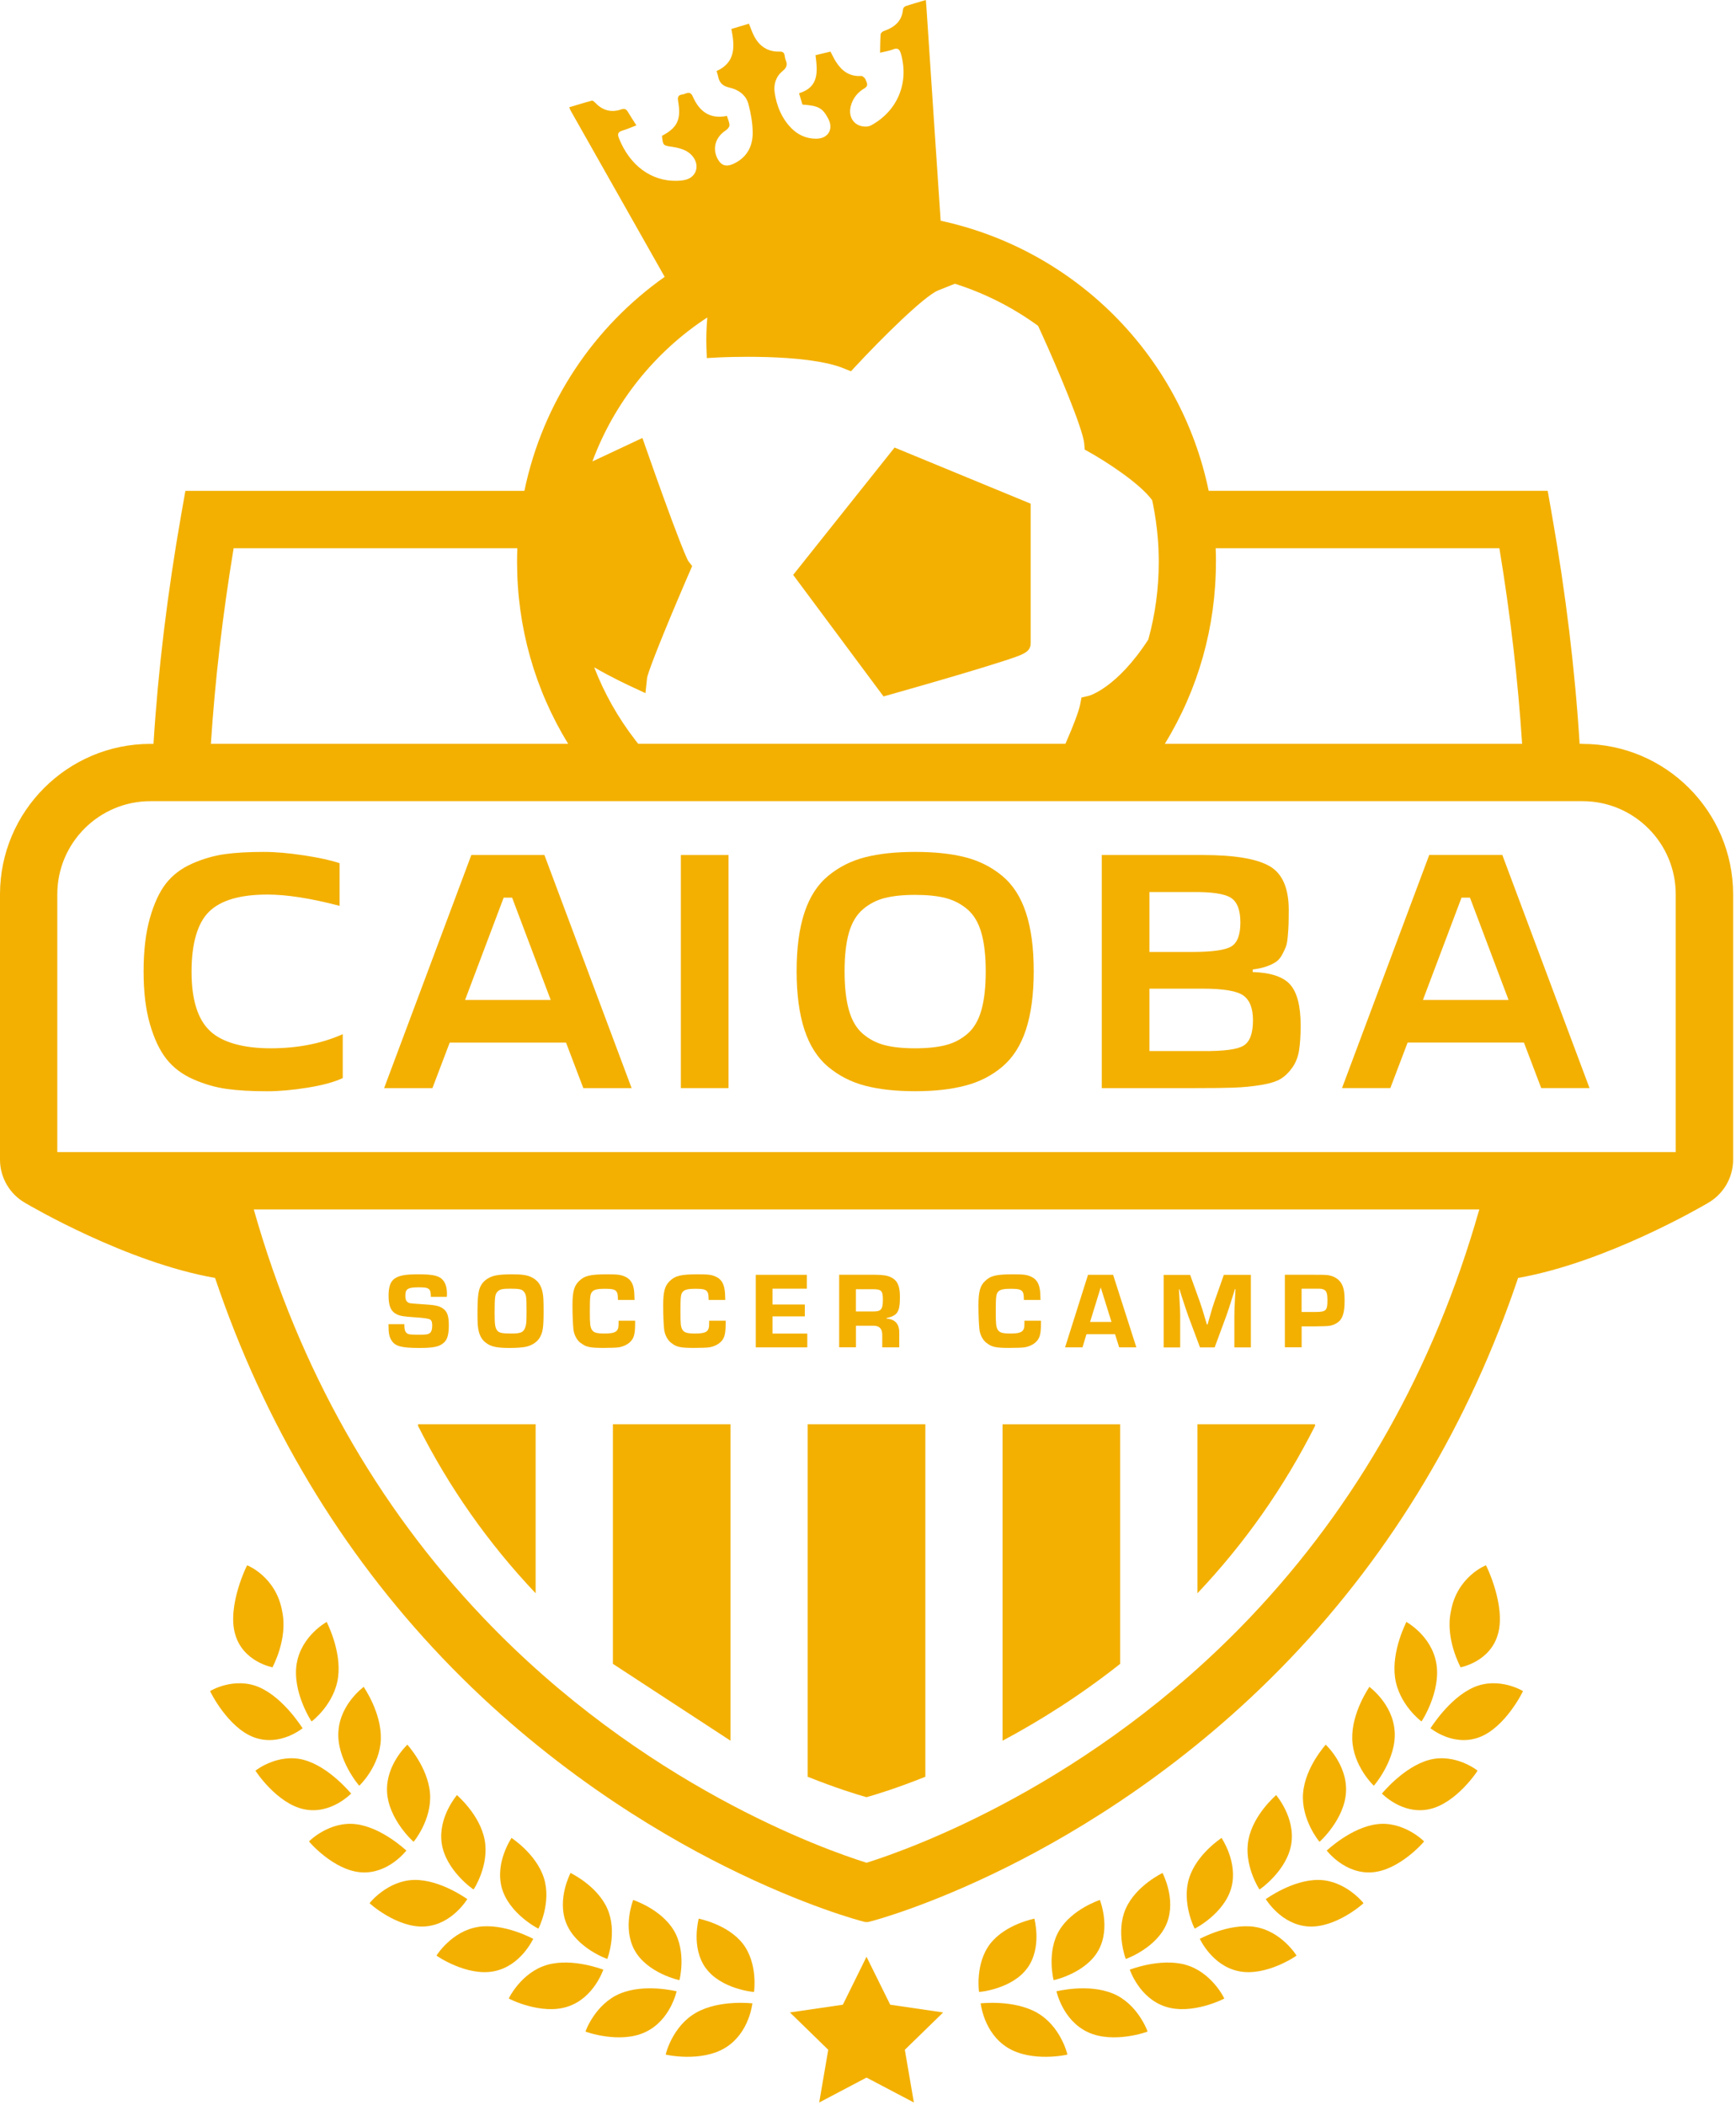 <svg width="386" height="468" viewBox="0 0 386 468" fill="none" xmlns="http://www.w3.org/2000/svg">
<path d="M119.1 316.63V354.22C108.56 343.09 99.82 330.65 92.95 317V316.63H119.1Z" fill="#F3B000"/>
<path d="M162.42 316.63V386.99L136.28 369.91V316.63H162.42Z" fill="#F3B000"/>
<path d="M205.75 316.63V395.01C199.51 397.51 194.86 398.94 192.68 399.55H192.66C190.48 398.94 185.84 397.51 179.59 395.01V316.63H205.74H205.75Z" fill="#F3B000"/>
<path d="M249.07 316.63V369.91C240.03 377.06 231.03 382.67 222.92 387V316.64H249.07V316.63Z" fill="#F3B000"/>
<path d="M292.4 316.63V317C285.52 330.64 276.79 343.09 266.25 354.22V316.63H292.4Z" fill="#F3B000"/>
<path d="M198.08 154.37C198.15 154.35 205.5 152.28 212.75 150.14C217.02 148.88 220.43 147.83 222.88 147.04C227.71 145.47 229.17 145 229.17 142.92V111.98L198.91 99.5L176.36 127.81L196.45 154.83L198.09 154.37H198.08Z" fill="#F3B000"/>
<path d="M86.38 294.38C86.38 296.39 86.55 297.23 87.06 298.01C87.85 299.29 89.26 299.68 93.2 299.68C96.44 299.68 97.71 299.41 98.73 298.47C99.5 297.75 99.79 296.66 99.79 294.58C99.79 292.5 99.43 291.52 98.39 290.84C97.57 290.31 96.67 290.12 94.09 289.97C92.35 289.857 91.367 289.777 91.14 289.73C90.42 289.53 90.13 289.08 90.13 288.09C90.13 286.54 90.66 286.2 93.17 286.2C95.44 286.2 95.8 286.49 95.8 288.32H99.35C99.38 288.05 99.38 287.77 99.38 287.67C99.38 286.29 99.09 285.32 98.49 284.6C97.67 283.63 96.34 283.31 93.05 283.31C90.06 283.31 88.75 283.56 87.71 284.28C86.81 284.93 86.4 286.12 86.4 288.05C86.4 290.35 86.91 291.54 88.16 292.17C88.98 292.58 89.73 292.7 92.36 292.87C94.307 293.003 95.41 293.173 95.67 293.38C95.99 293.6 96.1 294.03 96.1 294.73C96.1 295.57 95.93 296.08 95.59 296.35C95.18 296.67 94.82 296.73 93.35 296.73C91.15 296.73 90.81 296.69 90.42 296.37C90.06 296.03 89.91 295.55 89.91 294.68V294.39H86.35L86.38 294.38Z" fill="#F3B000"/>
<path d="M108.57 298.88C109.58 299.46 110.81 299.68 113.35 299.68C114.82 299.68 116.13 299.58 116.83 299.44C118.28 299.13 119.37 298.42 120 297.4C120.7 296.22 120.87 295.13 120.87 291.48C120.87 289.25 120.82 288.19 120.67 287.47C120.36 285.66 119.49 284.52 117.98 283.86C117.04 283.45 115.97 283.31 113.71 283.31C112.24 283.31 110.88 283.41 110.23 283.56C108.93 283.82 107.79 284.52 107.16 285.44C106.36 286.58 106.17 287.95 106.17 292.16C106.17 293.89 106.22 294.72 106.34 295.44C106.63 297.11 107.28 298.14 108.57 298.88ZM110.73 287.06C111.21 286.63 111.77 286.5 113.46 286.5C115.39 286.5 116.02 286.62 116.43 287.1C117.01 287.78 117.08 288.21 117.08 291.42C117.08 293.89 117.04 294.47 116.76 295.19C116.38 296.21 115.77 296.47 113.77 296.47C111.77 296.47 111.02 296.35 110.61 295.87C110.1 295.27 109.98 294.56 109.98 291.98C109.98 288.22 110.07 287.63 110.73 287.06Z" fill="#F3B000"/>
<path d="M129.09 298.53C130.27 299.48 131.14 299.67 134.21 299.67C135.86 299.67 137.19 299.62 137.72 299.52C138.54 299.37 139.41 298.97 139.96 298.48C140.95 297.61 141.22 296.71 141.22 294.13V293.62H137.54V293.94C137.54 294.95 137.52 295.19 137.32 295.58C137 296.23 136.21 296.47 134.39 296.47C132.67 296.47 131.95 296.26 131.59 295.61C131.23 294.98 131.15 294.4 131.15 291.62C131.15 288.19 131.22 287.66 131.73 287.12C132.16 286.69 132.91 286.52 134.5 286.52C136.2 286.52 136.83 286.69 137.14 287.24C137.33 287.61 137.38 287.85 137.4 289.01H141.09C141.05 287.51 141.02 287.1 140.93 286.57C140.69 285.17 140.08 284.32 138.97 283.82C138.07 283.41 137.32 283.31 135.08 283.31C131.23 283.31 130 283.6 128.75 284.81C127.66 285.85 127.29 287.18 127.29 290.18C127.29 292.42 127.39 294.56 127.51 295.6C127.66 296.79 128.26 297.92 129.06 298.55" fill="#F3B000"/>
<path d="M149.22 298.53C150.4 299.48 151.27 299.67 154.34 299.67C155.99 299.67 157.32 299.62 157.85 299.52C158.67 299.37 159.55 298.97 160.1 298.48C161.08 297.61 161.35 296.71 161.35 294.13V293.62H157.68V293.94C157.68 294.95 157.65 295.19 157.46 295.58C157.15 296.23 156.35 296.47 154.54 296.47C152.82 296.47 152.1 296.26 151.73 295.61C151.37 294.98 151.3 294.4 151.3 291.62C151.3 288.19 151.37 287.66 151.88 287.12C152.32 286.69 153.07 286.52 154.66 286.52C156.35 286.52 156.98 286.69 157.3 287.24C157.5 287.61 157.54 287.85 157.57 289.01H161.27C161.22 287.51 161.19 287.1 161.09 286.57C160.85 285.17 160.25 284.32 159.14 283.82C158.25 283.41 157.5 283.31 155.25 283.31C151.4 283.31 150.17 283.6 148.91 284.81C147.82 285.85 147.46 287.18 147.46 290.18C147.46 292.42 147.55 294.56 147.68 295.6C147.83 296.79 148.43 297.92 149.23 298.55" fill="#F3B000"/>
<path d="M179.5 296.48H171.77V292.66H178.95V290.02H171.77V286.5H179.4V283.42H168.05V299.55H179.5V296.48Z" fill="#F3B000"/>
<path d="M190.31 294.74H194.08C195.55 294.69 196.23 295.41 196.17 297.03V299.55H199.95V296.33C199.98 294.35 199.03 293.28 197.12 293.16V293.04C199.59 292.48 200.1 291.66 200.1 288.3C200.1 285.91 199.55 284.68 198.12 283.97C197.37 283.59 196.28 283.41 194.62 283.41H186.59V299.54H190.32V294.73L190.31 294.74ZM190.31 286.62H194.18C195.97 286.62 196.31 287 196.31 288.94C196.31 291.09 195.92 291.57 194.18 291.57H190.31V286.62Z" fill="#F3B000"/>
<path d="M219.33 298.53C220.51 299.48 221.38 299.67 224.46 299.67C226.1 299.67 227.43 299.62 227.96 299.52C228.78 299.37 229.65 298.97 230.2 298.48C231.19 297.61 231.46 296.71 231.46 294.13V293.62H227.78V293.94C227.78 294.95 227.76 295.19 227.57 295.58C227.25 296.23 226.46 296.47 224.64 296.47C222.92 296.47 222.2 296.26 221.84 295.61C221.48 294.98 221.41 294.4 221.41 291.62C221.41 288.19 221.48 287.66 221.99 287.12C222.42 286.69 223.17 286.52 224.76 286.52C226.45 286.52 227.08 286.69 227.4 287.24C227.59 287.61 227.64 287.85 227.66 289.01H231.36C231.32 287.51 231.29 287.1 231.19 286.57C230.95 285.17 230.35 284.32 229.24 283.82C228.34 283.41 227.59 283.31 225.35 283.31C221.5 283.31 220.27 283.6 219.02 284.81C217.93 285.85 217.56 287.18 217.56 290.18C217.56 292.42 217.66 294.56 217.78 295.6C217.93 296.79 218.53 297.92 219.33 298.55" fill="#F3B000"/>
<path d="M241.57 296.62H247.93L248.85 299.55H252.67L247.5 283.42H241.92L236.82 299.55H240.69L241.58 296.62H241.57ZM244.75 286.23L247.14 293.89H242.38L244.74 286.23H244.75Z" fill="#F3B000"/>
<path d="M262.42 292.78C262.42 291.65 262.39 290.93 262.22 288.16L262.14 286.64H262.26L262.72 288.12C263.59 290.8 263.78 291.36 264.21 292.57L266.82 299.56H270.08L272.67 292.54C273.06 291.45 273.3 290.73 274.12 288.1L274.59 286.6H274.71L274.63 288.15C274.48 290.93 274.46 291.49 274.46 292.78V299.56H278.13V283.43H272.12L269.99 289.48C269.66 290.42 269.49 291 268.86 293.21L268.5 294.46H268.35C267.41 291.27 267.17 290.52 266.8 289.46L264.63 283.44H258.74V299.57H262.41V292.79L262.42 292.78Z" fill="#F3B000"/>
<path d="M289.42 294.88H292.49C294.4 294.84 294.91 294.84 295.05 294.81C296.02 294.78 296.91 294.44 297.62 293.87C298.56 293.09 298.97 291.72 298.97 289.27C298.97 287.22 298.78 286.18 298.19 285.23C297.51 284.17 296.26 283.52 294.71 283.44C294.35 283.42 293.477 283.41 292.09 283.41H285.69V299.54H289.42V294.87V294.88ZM289.42 286.5H292.68C293.72 286.5 293.89 286.52 294.27 286.67C294.97 286.96 295.16 287.52 295.16 289.16C295.16 291.36 294.83 291.68 292.5 291.68H289.41V286.5H289.42Z" fill="#F3B000"/>
<path d="M46.67 229.18C43.95 226.6 42.59 222.22 42.59 216.03C42.59 209.84 43.88 205.27 46.46 202.71C49.04 200.15 53.38 198.88 59.47 198.88C63.79 198.88 69.14 199.72 75.51 201.39V191.91C73.6 191.26 70.97 190.68 67.59 190.17C64.22 189.66 61.25 189.4 58.7 189.4C55.31 189.4 52.41 189.56 50.02 189.89C47.63 190.22 45.21 190.91 42.77 191.98C40.33 193.05 38.38 194.53 36.91 196.41C35.44 198.29 34.25 200.87 33.32 204.15C32.39 207.43 31.93 211.37 31.93 215.97C31.93 220.57 32.39 224.36 33.32 227.62C34.25 230.87 35.47 233.47 36.98 235.4C38.49 237.33 40.48 238.84 42.94 239.93C45.4 241.02 47.89 241.74 50.4 242.09C52.91 242.44 55.91 242.61 59.4 242.61C62.09 242.61 65.09 242.34 68.4 241.81C71.7 241.28 74.3 240.57 76.21 239.68V229.92C71.51 232.01 66.17 233.06 60.17 233.06C54.17 233.06 49.39 231.77 46.68 229.19" fill="#F3B000"/>
<path d="M104.8 190.09L85.41 241.91H96.15L99.99 231.8H125.86L129.7 241.91H140.44L121.05 190.09H104.8ZM103.41 222.31L111.99 199.57H113.87L122.45 222.31H103.41Z" fill="#F3B000"/>
<path d="M161.99 190.09H151.39V241.91H161.99V190.09Z" fill="#F3B000"/>
<path d="M178.87 202.89C177.71 206.4 177.13 210.74 177.13 215.9C177.13 221.06 177.71 225.41 178.87 228.94C180.03 232.47 181.8 235.23 184.17 237.2C186.54 239.18 189.27 240.57 192.37 241.38C195.46 242.19 199.17 242.6 203.49 242.6C207.81 242.6 211.53 242.18 214.65 241.35C217.72 240.56 220.44 239.18 222.81 237.2C225.18 235.22 226.95 232.47 228.11 228.94C229.27 225.41 229.85 221.06 229.85 215.9C229.85 210.74 229.27 206.4 228.11 202.89C226.95 199.38 225.18 196.65 222.81 194.7C220.44 192.75 217.72 191.38 214.65 190.59C211.58 189.8 207.86 189.4 203.49 189.4C199.12 189.4 195.4 189.8 192.33 190.59C189.26 191.38 186.54 192.75 184.17 194.7C181.8 196.65 180.03 199.38 178.87 202.89ZM188.77 207.32C189.42 205.09 190.45 203.37 191.87 202.16C193.29 200.95 194.9 200.11 196.72 199.65C198.53 199.19 200.79 198.95 203.48 198.95C206.17 198.95 208.43 199.18 210.25 199.65C212.06 200.12 213.68 200.95 215.1 202.16C216.52 203.37 217.55 205.1 218.2 207.36C218.85 209.62 219.18 212.49 219.18 215.97C219.18 219.45 218.85 222.34 218.2 224.62C217.55 226.9 216.51 228.64 215.1 229.85C213.68 231.06 212.07 231.9 210.25 232.36C208.44 232.82 206.18 233.06 203.48 233.06C200.78 233.06 198.53 232.83 196.72 232.36C194.91 231.9 193.29 231.06 191.87 229.85C190.45 228.64 189.42 226.9 188.77 224.62C188.12 222.34 187.79 219.46 187.79 215.97C187.79 212.48 188.11 209.6 188.77 207.32Z" fill="#F3B000"/>
<path d="M274.38 241.8C276.45 241.73 278.46 241.53 280.41 241.21C282.36 240.89 283.81 240.43 284.77 239.85C285.72 239.27 286.58 238.43 287.35 237.34C288.12 236.25 288.62 234.97 288.85 233.5C289.08 232.04 289.2 230.19 289.2 227.96C289.2 223.73 288.44 220.73 286.93 218.96C285.42 217.19 282.62 216.24 278.53 216.1V215.54C279.65 215.4 280.62 215.19 281.46 214.91C282.3 214.63 283 214.31 283.59 213.93C284.17 213.56 284.65 213.03 285.02 212.36C285.39 211.69 285.68 211.08 285.89 210.55C286.1 210.02 286.25 209.21 286.34 208.14C286.43 207.07 286.49 206.18 286.51 205.46C286.53 204.74 286.55 203.68 286.55 202.29C286.55 197.41 285.11 194.15 282.23 192.53C279.35 190.9 274.42 190.09 267.44 190.09H244.98V241.91H266.04C269.53 241.91 272.3 241.88 274.37 241.81M255.58 198.32H265.06C269.43 198.27 272.31 198.7 273.71 199.61C275.1 200.52 275.8 202.34 275.8 205.08C275.8 207.82 275.13 209.6 273.78 210.42C272.43 211.23 269.53 211.64 265.06 211.64H255.58V198.32ZM255.58 219.8H267.44C272.04 219.8 275.05 220.31 276.47 221.33C277.89 222.35 278.6 224.19 278.6 226.84C278.6 229.72 277.91 231.59 276.54 232.45C275.17 233.31 272.13 233.72 267.44 233.67H255.58V219.79V219.8Z" fill="#F3B000"/>
<path d="M312.98 231.79H338.85L342.69 241.9H353.43L334.04 190.08H317.79L298.4 241.9H309.14L312.98 231.79ZM324.97 199.57H326.85L335.43 222.31H316.39L324.97 199.57Z" fill="#F3B000"/>
<path d="M197.94 445.69L192.67 435.03L187.41 445.69L175.64 447.41L184.16 455.71L182.15 467.43L192.67 461.89L203.2 467.43L201.19 455.71L209.71 447.41L197.94 445.69Z" fill="#F3B000"/>
<path d="M57.66 375.12C52.09 372.7 46.72 375.93 46.72 375.97C46.67 375.97 50.65 384.13 56.52 386.26C62.33 388.38 67.28 384.19 67.29 384.23C67.24 384.23 63.18 377.54 57.66 375.12Z" fill="#F3B000"/>
<path d="M65.98 369.82C67.04 363.6 72.67 360.6 72.64 360.58C72.63 360.64 75.97 366.94 75.17 372.9C74.36 378.92 69.31 382.73 69.28 382.71C69.27 382.77 64.91 376.11 65.98 369.81" fill="#F3B000"/>
<path d="M67.57 391.26C61.79 389.71 56.81 393.62 56.81 393.66C56.76 393.67 61.57 401 67.62 402.24C73.61 403.49 78.08 398.71 78.08 398.75C78.03 398.75 73.29 392.82 67.56 391.26" fill="#F3B000"/>
<path d="M75.25 384.93C75.64 378.75 80.91 375.03 80.87 375.02C80.87 375.08 84.84 380.7 84.68 386.62C84.52 392.59 79.92 397.01 79.88 397C79.88 397.06 74.84 391.18 75.24 384.94" fill="#F3B000"/>
<path d="M79.12 405.55C73.22 404.84 68.7 409.35 68.71 409.39C68.66 409.41 74.22 415.88 80.35 416.26C86.43 416.66 90.35 411.38 90.36 411.42C90.32 411.43 84.97 406.26 79.12 405.55Z" fill="#F3B000"/>
<path d="M86.06 398.31C85.79 392.23 90.61 387.88 90.58 387.87C90.58 387.92 95.13 392.85 95.61 398.65C96.09 404.51 92 409.47 91.96 409.46C91.96 409.52 86.33 404.46 86.06 398.31Z" fill="#F3B000"/>
<path d="M92.11 417.95C86.18 418.05 82.17 423.08 82.18 423.12C82.13 423.14 88.35 428.72 94.49 428.29C100.57 427.88 103.9 422.17 103.91 422.21C103.87 422.23 97.99 417.86 92.11 417.95Z" fill="#F3B000"/>
<path d="M98.23 409.92C97.31 404 101.63 399.09 101.6 399.08C101.6 399.13 106.65 403.34 107.75 408.98C108.86 414.66 105.33 420.08 105.3 420.07C105.3 420.13 99.17 415.9 98.23 409.92Z" fill="#F3B000"/>
<path d="M106.37 428.39C100.48 429.27 97.05 434.74 97.06 434.77C97.01 434.79 103.8 439.47 109.86 438.25C115.87 437.06 118.55 431.01 118.57 431.04C118.53 431.06 112.2 427.52 106.37 428.38" fill="#F3B000"/>
<path d="M111.57 419.7C110.01 414 113.77 408.61 113.74 408.6C113.74 408.65 119.22 412.12 120.94 417.53C122.67 422.98 119.75 428.77 119.71 428.77C119.71 428.82 113.15 425.45 111.57 419.7Z" fill="#F3B000"/>
<path d="M121.69 436.83C115.93 438.45 113.11 444.28 113.13 444.31C113.09 444.34 120.36 448.07 126.26 446.1C132.11 444.17 134.13 437.87 134.15 437.89C134.11 437.92 127.41 435.22 121.69 436.82" fill="#F3B000"/>
<path d="M125.92 427.6C123.74 422.19 126.89 416.39 126.86 416.39C126.87 416.43 132.71 419.16 135.01 424.27C137.34 429.43 135.06 435.5 135.03 435.51C135.04 435.56 128.12 433.07 125.92 427.6Z" fill="#F3B000"/>
<path d="M137.9 443.2C132.33 445.52 130.16 451.63 130.19 451.66C130.15 451.69 137.81 454.46 143.49 451.78C149.12 449.14 150.43 442.67 150.45 442.7C150.41 442.73 143.42 440.91 137.9 443.21" fill="#F3B000"/>
<path d="M141.09 433.56C138.32 428.49 140.82 422.38 140.79 422.39C140.81 422.43 146.92 424.38 149.8 429.13C152.69 433.93 151.1 440.21 151.07 440.22C151.09 440.27 143.89 438.68 141.09 433.56Z" fill="#F3B000"/>
<path d="M154.79 447.46C149.48 450.45 148 456.74 148.02 456.77C147.98 456.81 155.95 458.58 161.34 455.22C166.68 451.9 167.27 445.36 167.3 445.38C167.26 445.41 160.06 444.5 154.79 447.45" fill="#F3B000"/>
<path d="M156.91 437.54C153.57 432.89 155.39 426.54 155.36 426.55C155.38 426.59 161.71 427.75 165.13 432.08C168.57 436.45 167.68 442.84 167.65 442.85C167.67 442.9 160.29 442.23 156.92 437.53" fill="#F3B000"/>
<path d="M62.73 358.17C61.36 350.52 54.98 347.98 54.95 348.01C54.91 347.97 50.49 356.95 52.27 363.26C54.01 369.53 60.62 370.66 60.59 370.69C60.56 370.65 64.09 364.39 62.73 358.17Z" fill="#F3B000"/>
<path d="M327.69 375.12C333.25 372.7 338.63 375.93 338.63 375.97C338.68 375.97 334.7 384.13 328.83 386.26C323.02 388.38 318.07 384.19 318.06 384.23C318.11 384.23 322.17 377.54 327.69 375.12Z" fill="#F3B000"/>
<path d="M319.37 369.82C318.31 363.6 312.68 360.6 312.71 360.58C312.72 360.64 309.38 366.94 310.18 372.9C310.99 378.92 316.04 382.73 316.07 382.71C316.08 382.77 320.44 376.11 319.37 369.81" fill="#F3B000"/>
<path d="M317.78 391.26C323.56 389.71 328.54 393.62 328.53 393.66C328.58 393.67 323.77 401 317.72 402.24C311.73 403.49 307.26 398.71 307.26 398.75C307.31 398.75 312.05 392.82 317.78 391.26Z" fill="#F3B000"/>
<path d="M310.1 384.93C309.71 378.75 304.44 375.03 304.48 375.02C304.48 375.08 300.51 380.7 300.67 386.62C300.83 392.59 305.44 397.01 305.47 397C305.47 397.06 310.51 391.18 310.11 384.94" fill="#F3B000"/>
<path d="M306.23 405.55C312.12 404.84 316.65 409.35 316.64 409.39C316.69 409.41 311.13 415.88 305 416.26C298.92 416.66 295 411.38 294.99 411.42C295.03 411.43 300.38 406.26 306.23 405.55Z" fill="#F3B000"/>
<path d="M299.29 398.31C299.56 392.23 294.74 387.88 294.77 387.87C294.77 387.92 290.22 392.85 289.74 398.65C289.26 404.51 293.35 409.47 293.39 409.46C293.39 409.52 299.02 404.46 299.29 398.31Z" fill="#F3B000"/>
<path d="M293.24 417.95C299.17 418.05 303.18 423.08 303.17 423.12C303.22 423.14 297 428.72 290.86 428.29C284.78 427.88 281.45 422.17 281.44 422.21C281.48 422.23 287.36 417.86 293.24 417.95Z" fill="#F3B000"/>
<path d="M287.12 409.92C288.04 404 283.72 399.09 283.75 399.08C283.75 399.13 278.7 403.34 277.6 408.98C276.49 414.66 280.02 420.08 280.05 420.07C280.05 420.13 286.19 415.9 287.12 409.92Z" fill="#F3B000"/>
<path d="M278.98 428.39C284.86 429.27 288.3 434.74 288.28 434.77C288.33 434.79 281.54 439.47 275.48 438.25C269.47 437.06 266.79 431.01 266.77 431.04C266.81 431.06 273.14 427.52 278.97 428.38" fill="#F3B000"/>
<path d="M273.78 419.7C275.34 414 271.58 408.61 271.61 408.6C271.61 408.65 266.13 412.12 264.41 417.53C262.68 422.98 265.6 428.77 265.64 428.77C265.64 428.82 272.2 425.45 273.78 419.7Z" fill="#F3B000"/>
<path d="M263.66 436.83C269.42 438.45 272.24 444.28 272.22 444.31C272.26 444.34 264.99 448.07 259.09 446.1C253.24 444.17 251.22 437.87 251.2 437.89C251.24 437.92 257.94 435.22 263.66 436.82" fill="#F3B000"/>
<path d="M259.43 427.6C261.61 422.19 258.46 416.39 258.49 416.39C258.48 416.43 252.64 419.16 250.34 424.27C248.01 429.43 250.29 435.5 250.32 435.51C250.31 435.56 257.23 433.07 259.43 427.6Z" fill="#F3B000"/>
<path d="M247.45 443.2C253.02 445.52 255.18 451.63 255.16 451.66C255.2 451.69 247.54 454.46 241.86 451.78C236.23 449.14 234.92 442.67 234.9 442.7C234.94 442.73 241.93 440.91 247.45 443.21" fill="#F3B000"/>
<path d="M244.26 433.56C247.03 428.49 244.53 422.38 244.56 422.39C244.54 422.43 238.43 424.38 235.55 429.13C232.66 433.93 234.25 440.21 234.28 440.22C234.26 440.27 241.46 438.68 244.26 433.56Z" fill="#F3B000"/>
<path d="M230.56 447.46C235.87 450.45 237.35 456.74 237.33 456.77C237.37 456.81 229.4 458.58 224.01 455.22C218.67 451.9 218.08 445.36 218.05 445.38C218.09 445.41 225.29 444.5 230.56 447.45" fill="#F3B000"/>
<path d="M228.44 437.54C231.78 432.89 229.96 426.54 229.99 426.55C229.97 426.59 223.64 427.75 220.22 432.08C216.78 436.45 217.67 442.84 217.7 442.85C217.68 442.9 225.06 442.23 228.43 437.53" fill="#F3B000"/>
<path d="M322.62 358.17C323.99 350.52 330.37 347.98 330.4 348.01C330.44 347.97 334.86 356.95 333.08 363.26C331.34 369.53 324.73 370.66 324.76 370.69C324.79 370.65 321.26 364.39 322.62 358.17Z" fill="#F3B000"/>
<path d="M351.91 165.37H351.23C350.21 148.99 348.14 131.85 345.06 114.4L344.13 109.12H268.75C262.43 78.66 238.73 55.45 209.14 49.07C209.14 49.01 209.14 48.95 209.14 48.88C208.08 33.26 207.06 17.64 206.02 2.02C205.98 1.45 205.93 0.89 205.86 0C204.23 0.49 202.78 0.89 201.36 1.37C201.11 1.45 200.81 1.8 200.79 2.05C200.56 4.75 198.85 6.09 196.5 6.91C196.21 7.01 195.83 7.36 195.81 7.62C195.71 8.93 195.71 10.25 195.68 11.72C196.77 11.45 197.7 11.33 198.55 10.99C199.71 10.53 200.06 11.03 200.35 12.06C202.13 18.43 199.56 24.64 193.76 27.83C193.44 28 193.06 28.12 192.7 28.14C190.11 28.27 188.51 26.21 189.16 23.62C189.61 21.86 190.68 20.53 192.22 19.63C193.25 19.03 192.68 18.31 192.45 17.68C192.32 17.33 191.81 16.87 191.5 16.89C188.92 17.07 187.19 15.79 185.88 13.75C185.43 13.05 185.09 12.28 184.66 11.47C183.54 11.74 182.46 12 181.33 12.27C181.8 15.91 182.14 19.37 177.67 20.73C177.94 21.62 178.18 22.45 178.42 23.25C181.99 23.5 182.88 23.99 184.15 26.36C185.41 28.72 184.13 30.85 181.45 30.84C179.23 30.84 177.36 29.96 175.84 28.38C173.77 26.21 172.69 23.53 172.25 20.62C171.97 18.72 172.54 16.99 174.04 15.76C174.9 15.06 175.13 14.39 174.72 13.41C174.59 13.11 174.53 12.76 174.48 12.43C174.39 11.74 174.1 11.45 173.33 11.47C170.71 11.55 168.84 10.28 167.66 8C167.22 7.16 166.93 6.24 166.53 5.27C165.22 5.66 163.95 6.04 162.62 6.44C163.35 10.19 163.69 13.82 159.33 15.8C159.45 16.21 159.58 16.52 159.64 16.85C159.9 18.3 160.6 19.12 162.17 19.47C164.17 19.91 165.89 21.1 166.43 23.18C166.96 25.23 167.35 27.38 167.36 29.49C167.38 32.66 165.98 35.15 162.93 36.49C161.43 37.15 160.34 36.77 159.57 35.33C158.33 33.01 159.07 30.5 161.37 28.99C161.75 28.74 162.2 28.24 162.2 27.85C162.19 27.18 161.85 26.51 161.63 25.77C157.76 26.57 155.46 24.68 154.06 21.5C153.4 19.99 152.54 20.91 151.71 21.01C150.67 21.14 150.65 21.72 150.8 22.61C151.48 26.6 150.59 28.41 147.19 30.2C147.41 32.39 147.45 32.34 149.46 32.64C150.56 32.8 151.72 33.08 152.67 33.62C155.14 35.05 155.64 37.98 153.62 39.44C152.82 40.02 151.59 40.17 150.55 40.2C144.8 40.35 140.02 36.77 137.62 30.73C137.21 29.71 137.46 29.31 138.44 29.02C139.45 28.72 140.43 28.28 141.5 27.87C140.79 26.75 140.18 25.84 139.63 24.9C139.26 24.27 138.88 24.06 138.11 24.33C135.91 25.09 133.99 24.56 132.38 22.87C132.17 22.65 131.8 22.32 131.6 22.38C129.93 22.82 128.28 23.34 126.57 23.85C126.73 24.22 126.79 24.42 126.89 24.6C133.86 36.91 140.83 49.23 147.79 61.55C132.16 72.59 120.71 89.33 116.6 109.13H41.22L40.29 114.41C37.22 131.91 35.14 149.04 34.13 165.38H33.45C15 165.38 0 180.39 0 198.83V257.81C0 261.79 2.16 265.48 5.59 267.43C6.52 267.98 28.12 280.68 47.82 284.11C58.72 316.46 75.76 344.91 98.48 368.71C121.01 392.3 145.07 406.9 161.3 414.99C179.06 423.85 191.34 427.04 191.84 427.17L192.38 427.31H193.01L193.53 427.18C194.04 427.05 206.32 423.86 224.07 415C240.29 406.91 264.36 392.31 286.89 368.72C309.61 344.92 326.65 316.46 337.55 284.11C357.08 280.69 378.44 268.23 379.69 267.49C381.37 266.55 382.78 265.17 383.78 263.52C384.81 261.8 385.36 259.83 385.36 257.82V198.84C385.36 180.39 370.35 165.39 351.91 165.39V165.37ZM270.37 124.97C270.37 123.94 270.35 122.9 270.31 121.88H333.39C335.85 136.78 337.54 151.39 338.44 165.37H259C266.45 153.21 270.36 139.34 270.36 124.97H270.37ZM157.27 70.57C157.07 72.97 157 75.15 157.07 77.08L157.16 79.61L159.69 79.47C159.88 79.46 179.17 78.45 187.62 81.9L189.21 82.55L190.38 81.29C195.76 75.49 205.47 65.82 208.59 64.57L212.32 63.08C218.91 65.17 225.15 68.31 230.82 72.44L231.68 74.32C235.17 81.98 240.81 95.36 241.08 98.65L241.19 99.96L242.34 100.6C245.26 102.23 253.29 107.24 256.18 111.2C256.22 111.37 256.25 111.55 256.29 111.72L256.37 112.07C256.87 114.6 257.23 117.13 257.43 119.59C257.58 121.36 257.65 123.16 257.65 124.95C257.65 130.81 256.87 136.6 255.33 142.18C248.25 153.09 242.11 154.69 242.09 154.7L240.47 155.07L240.16 156.69L240.13 156.82C239.77 158.4 238.64 161.4 237.03 165.05C236.98 165.15 236.94 165.26 236.89 165.36H141.9C141.71 165.13 141.53 164.89 141.34 164.65L141.26 164.54C137.42 159.57 134.36 154.15 132.12 148.36C136.2 150.73 140.15 152.53 140.4 152.65L143.52 154.1L143.88 150.69C144.03 149.76 145.88 144.7 150.62 133.49C152.14 129.89 153.32 127.19 153.32 127.19L153.9 125.85L153.04 124.74C152.82 124.38 152.05 122.78 149.41 115.72C146.77 108.61 143.78 100.05 143.75 99.96L142.84 97.37L131.72 102.59C136.55 89.53 145.57 78.22 157.28 70.57H157.27ZM51.95 121.88H115.03C114.99 122.91 114.97 123.94 114.97 124.97C114.97 139.34 118.88 153.21 126.33 165.37H46.89C47.8 151.34 49.49 136.73 51.95 121.88ZM328.81 269.27C318.84 304.21 301.72 334.61 277.93 359.62C242.48 396.88 202.16 411.16 192.68 414.13C183.2 411.16 142.87 396.88 107.43 359.62C83.64 334.61 66.52 304.22 56.54 269.28C56.5 269.15 56.46 269.02 56.43 268.88H328.93C328.89 269.01 328.86 269.14 328.82 269.27H328.81ZM372.61 256.13H12.74V198.82C12.74 187.4 22.03 178.12 33.44 178.12H189.64H195.59H351.9C363.31 178.12 372.6 187.41 372.6 198.82V256.13H372.61Z" fill="#F3B000"/>
</svg>
